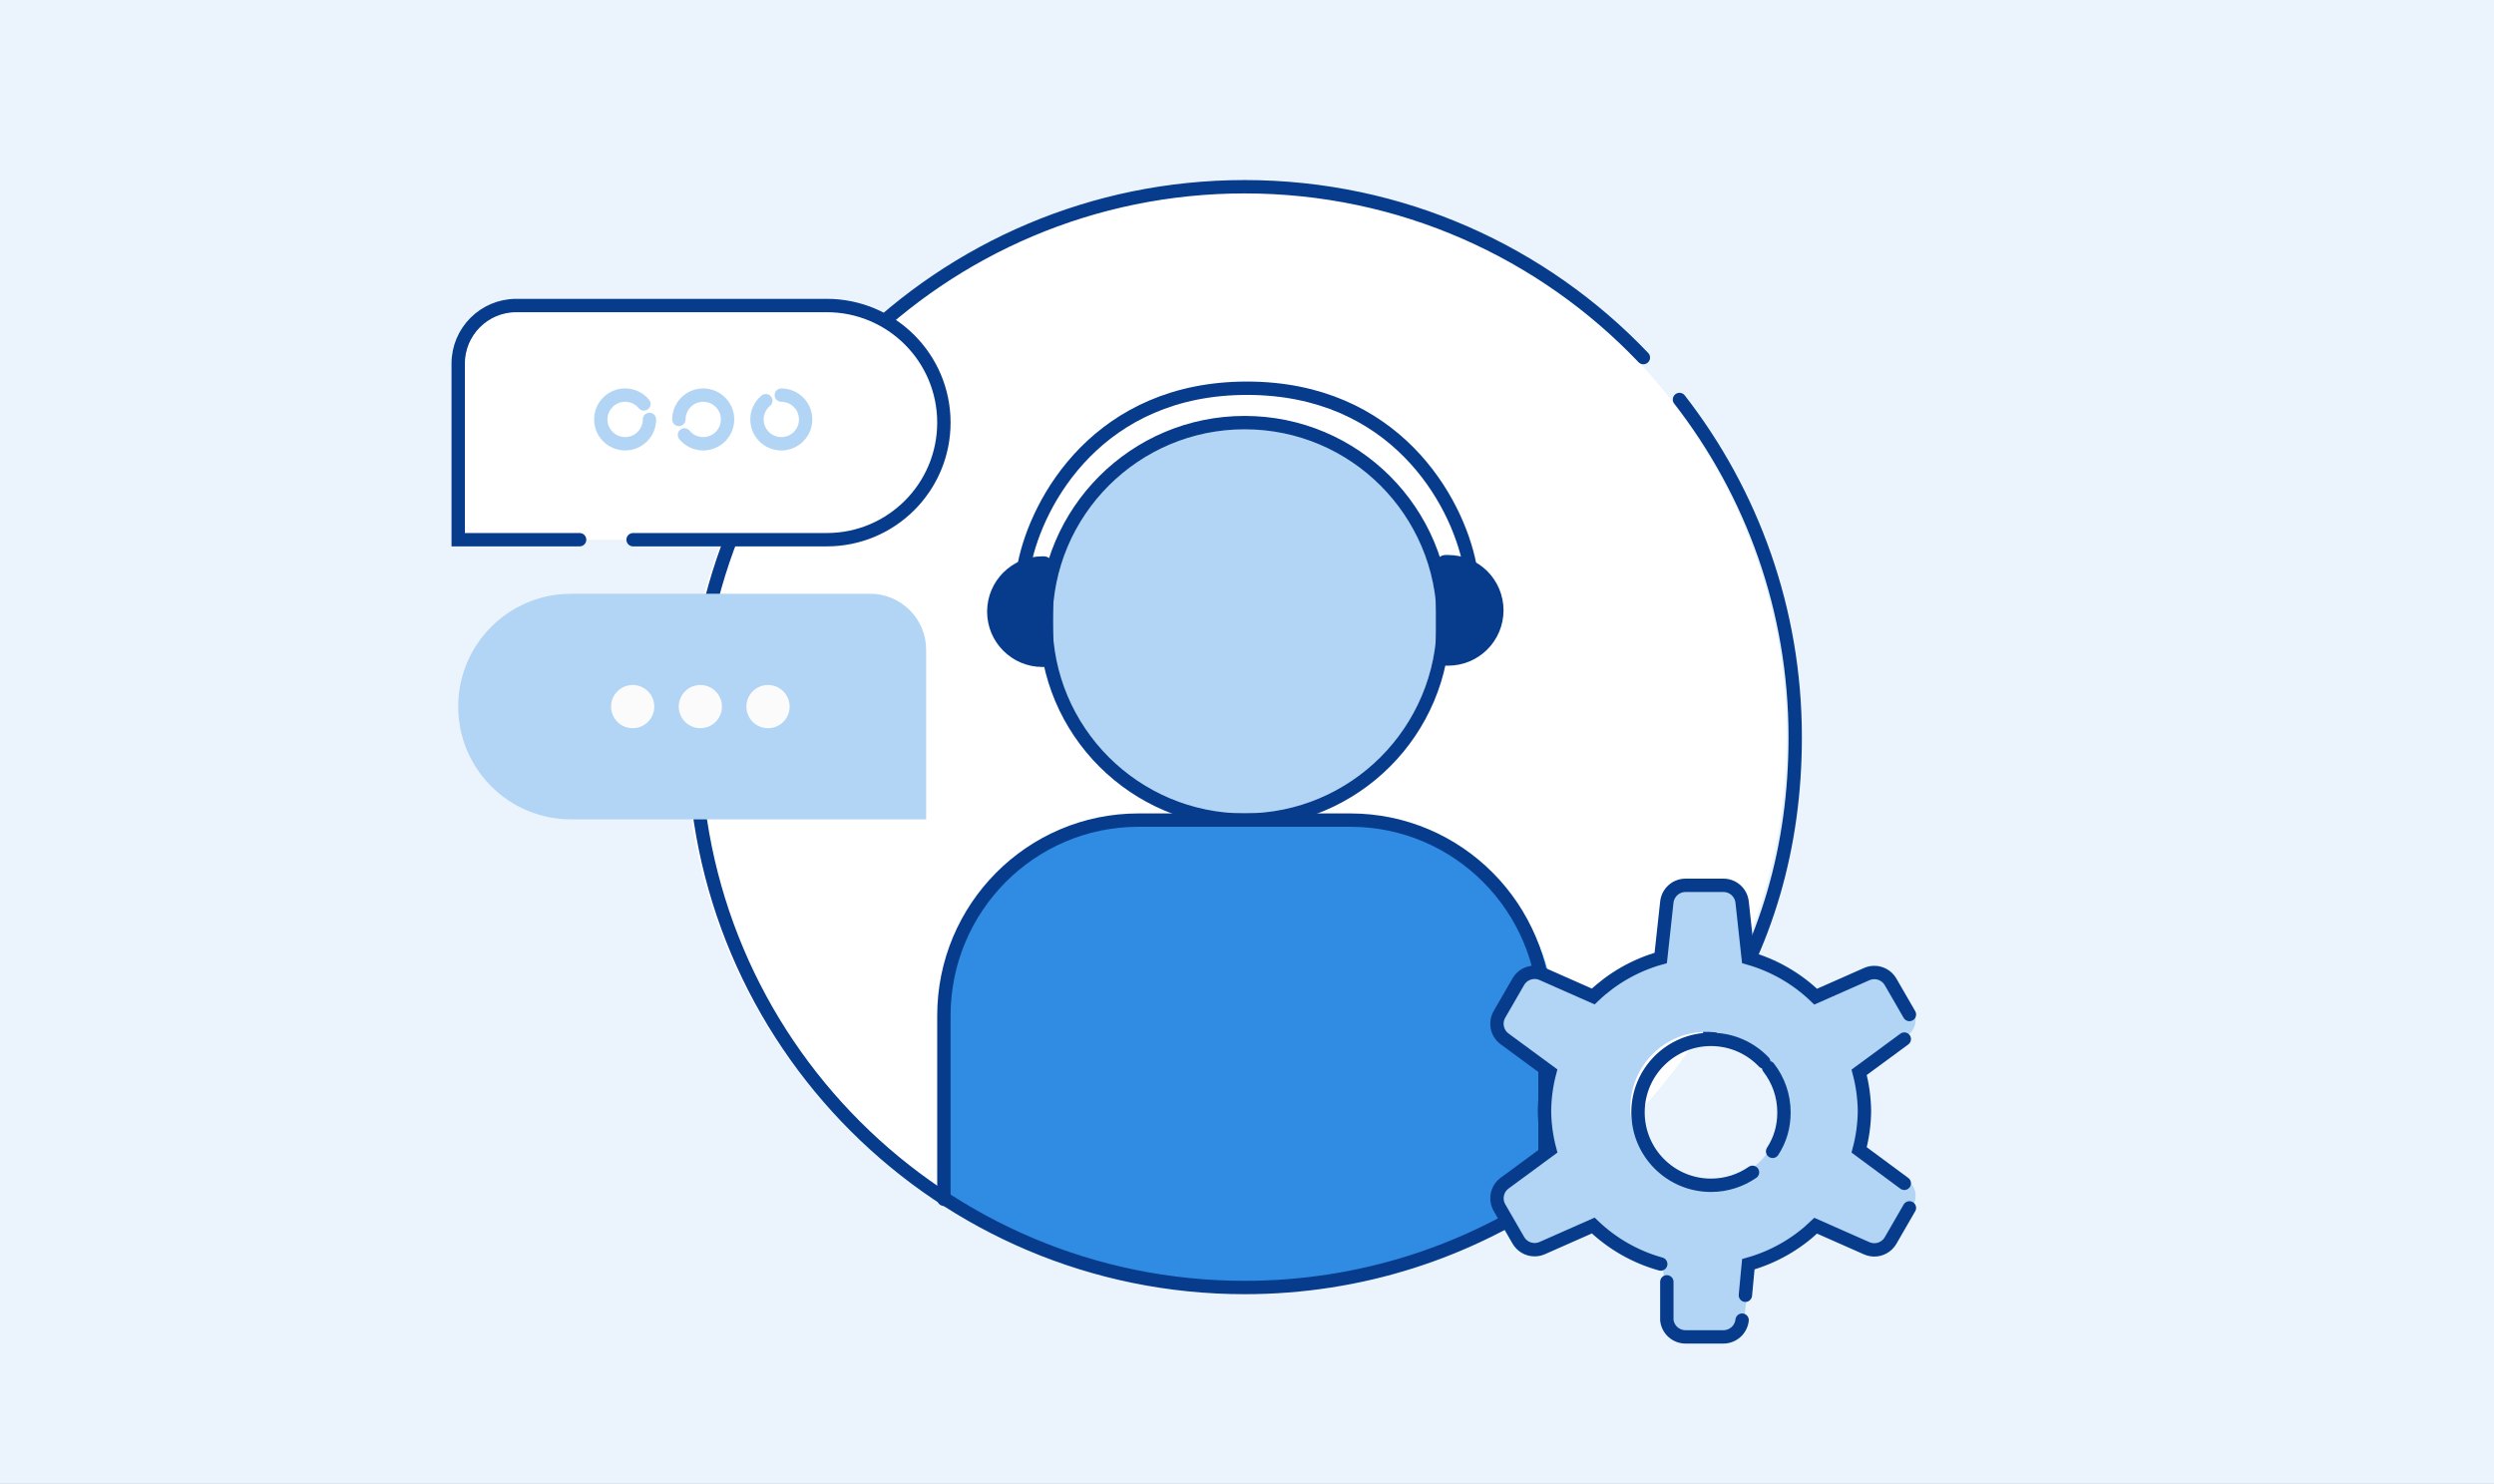 <?xml version="1.0" encoding="UTF-8"?> <svg xmlns="http://www.w3.org/2000/svg" width="373" height="222" viewBox="0 0 373 222" fill="none"><rect x="0" y="0" width="373" height="222" fill="#333333" stroke="none"/><g clip-path="url(#clip0_4633_1985)"><path d="M373 0H0V222H373V0Z" fill="#EBF4FD"></path><path d="M267.185 110.274C267.185 140.368 251.039 166.696 226.93 181.055C214.619 188.395 200.22 192.613 184.847 192.613C169.474 192.613 155.074 188.395 142.764 181.055C118.655 166.696 102.508 140.368 102.508 110.274C102.508 64.797 139.37 27.936 184.847 27.936C230.314 27.936 267.185 64.797 267.185 110.274Z" fill="white"></path><path d="M185.156 122.656C201.568 122.656 214.873 109.351 214.873 92.939C214.873 76.528 201.568 63.223 185.156 63.223C168.745 63.223 155.44 76.528 155.44 92.939C155.44 109.351 168.745 122.656 185.156 122.656Z" fill="#B3D5F5"></path><path d="M232.443 152.802V179.991C219.002 188.006 203.281 192.61 186.496 192.61C169.711 192.61 153.989 188.006 140.548 179.991V152.802C140.548 136.368 153.868 123.047 170.303 123.047H202.689C219.123 123.047 232.443 136.368 232.443 152.802Z" fill="#308BE3"></path><path d="M186.149 122.69C202.571 122.69 215.883 109.378 215.883 92.957C215.883 76.535 202.571 63.223 186.149 63.223C169.728 63.223 156.416 76.535 156.416 92.957C156.416 109.378 169.728 122.69 186.149 122.69Z" stroke="#073C8C" stroke-width="2" stroke-miterlimit="10" stroke-linecap="round" stroke-linejoin="round"></path><path d="M231.068 179.415V151.961C231.068 135.794 218.036 122.69 201.959 122.69H186.118H170.276C154.199 122.69 141.167 135.794 141.167 151.961V179.415" stroke="#073C8C" stroke-width="2" stroke-miterlimit="10" stroke-linecap="round" stroke-linejoin="round"></path><path d="M245.78 53.495C230.782 37.749 209.612 27.936 186.149 27.936C140.675 27.936 103.811 64.8 103.811 110.274C103.811 155.748 140.675 192.613 186.149 192.613C203.553 192.613 219.696 187.213 232.994 177.997M251.182 59.766C262.028 73.712 268.488 91.239 268.488 110.274C268.488 126.854 264.129 141.388 255.697 154.309" stroke="#073C8C" stroke-width="2" stroke-miterlimit="10" stroke-linecap="round" stroke-linejoin="round"></path><path d="M147.631 91.504C147.631 86.932 151.338 83.226 155.91 83.226H156.096C156.876 83.226 157.507 83.858 157.507 84.637V98.372C157.507 99.151 156.876 99.782 156.096 99.782H155.91C151.338 99.782 147.631 96.076 147.631 91.504Z" fill="#073C8C"></path><path d="M214.742 84.475C214.742 83.677 215.39 83.029 216.188 83.029H216.588C221.16 83.029 224.866 86.735 224.866 91.307C224.866 95.879 221.16 99.585 216.588 99.585H216.188C215.39 99.585 214.742 98.938 214.742 98.139V84.475Z" fill="#073C8C"></path><path d="M153.187 84.49C155.092 74.833 164.421 58.08 186.496 58.08C208.57 58.08 217.899 74.833 219.804 84.49" stroke="#073C8C" stroke-width="2" stroke-linecap="round"></path><path d="M278.531 171.578C279.041 169.667 279.31 167.7 279.331 165.722C279.31 163.745 279.041 161.778 278.531 159.867L285.346 154.852C285.908 154.437 286.298 153.83 286.441 153.145C286.583 152.461 286.468 151.748 286.118 151.143L283.279 146.225C282.929 145.619 282.368 145.164 281.704 144.946C281.04 144.728 280.318 144.763 279.678 145.044L271.971 148.451C269.113 145.694 265.617 143.688 261.794 142.613L260.874 134.174C260.796 133.476 260.463 132.831 259.939 132.365C259.415 131.898 258.736 131.642 258.034 131.646H252.355C251.653 131.642 250.974 131.898 250.449 132.365C249.925 132.831 249.592 133.476 249.515 134.174L248.595 142.613C244.773 143.679 241.274 145.675 238.412 148.423L230.705 145.015C230.065 144.734 229.343 144.7 228.679 144.918C228.014 145.136 227.454 145.591 227.104 146.197L224.265 151.115C223.914 151.72 223.8 152.433 223.942 153.117C224.085 153.801 224.474 154.409 225.037 154.824L231.852 159.838C231.342 161.759 231.075 163.735 231.057 165.722C231.079 167.7 231.348 169.667 231.858 171.578L225.043 176.592C224.48 177.007 224.09 177.615 223.948 178.299C223.805 178.983 223.92 179.696 224.27 180.301L227.11 185.219C227.359 185.651 227.718 186.01 228.149 186.259C228.581 186.508 229.071 186.639 229.569 186.639C229.96 186.637 230.346 186.556 230.705 186.401L238.412 182.993C241.274 185.741 244.773 187.737 248.595 188.803L249.515 197.271C249.592 197.969 249.925 198.613 250.449 199.08C250.974 199.547 251.653 199.802 252.355 199.798H258.034C258.736 199.802 259.415 199.547 259.939 199.08C260.463 198.613 260.796 197.969 260.874 197.271L261.811 188.831C265.627 187.763 269.119 185.767 271.977 183.021L279.683 186.429C280.042 186.584 280.429 186.666 280.819 186.668C281.318 186.668 281.807 186.536 282.239 186.287C282.671 186.038 283.029 185.679 283.279 185.248L286.118 180.329C286.468 179.725 286.583 179.012 286.441 178.328C286.298 177.643 285.908 177.036 285.346 176.621L278.531 171.578ZM255.194 177.081C252.948 177.081 250.752 176.415 248.884 175.167C247.016 173.919 245.56 172.145 244.7 170.069C243.84 167.993 243.616 165.71 244.054 163.506C244.492 161.303 245.574 159.279 247.162 157.69C248.751 156.102 250.775 155.02 252.978 154.582C255.182 154.144 257.465 154.369 259.541 155.228C261.617 156.088 263.391 157.544 264.639 159.412C265.887 161.28 266.553 163.476 266.553 165.722C266.553 168.735 265.356 171.624 263.226 173.754C261.096 175.884 258.207 177.081 255.194 177.081Z" fill="#B3D5F5"></path><path d="M263.797 158.88C261.809 156.793 259.003 155.492 255.893 155.492C249.865 155.492 244.979 160.378 244.979 166.406C244.979 172.434 249.865 177.32 255.893 177.32C258.2 177.32 260.34 176.604 262.102 175.383M264.513 159.711C265.951 161.56 266.807 163.883 266.807 166.406C266.807 168.604 266.229 170.53 265.112 172.243" stroke="#073C8C" stroke-width="2" stroke-miterlimit="10" stroke-linecap="round" stroke-linejoin="round"></path><path d="M284.806 155.448L278.051 160.419C278.556 162.313 278.823 164.263 278.845 166.223C278.823 168.183 278.556 170.133 278.051 172.027L284.806 177.026M285.572 151.772L282.757 146.897C282.411 146.297 281.855 145.845 281.196 145.629C280.538 145.413 279.823 145.448 279.188 145.726L271.549 149.104C268.716 146.37 265.25 144.382 261.461 143.317L260.549 134.951C260.472 134.26 260.142 133.621 259.622 133.158C259.103 132.696 258.43 132.442 257.734 132.446H252.105C251.409 132.442 250.736 132.696 250.216 133.158C249.696 133.621 249.366 134.26 249.29 134.951L248.378 143.317C244.589 144.373 241.121 146.352 238.284 149.076L230.645 145.698C230.01 145.419 229.295 145.385 228.637 145.601C227.978 145.817 227.422 146.269 227.076 146.869L224.261 151.744C223.914 152.344 223.8 153.05 223.942 153.728C224.083 154.407 224.469 155.009 225.027 155.42L231.782 160.391C231.276 162.294 231.012 164.254 230.994 166.223C231.016 168.183 231.282 170.133 231.788 172.027L225.033 176.998C224.475 177.409 224.088 178.011 223.947 178.69C223.806 179.368 223.92 180.074 224.267 180.674L227.082 185.549C227.329 185.977 227.684 186.332 228.112 186.579C228.54 186.826 229.025 186.956 229.519 186.956C229.907 186.954 230.29 186.874 230.645 186.72L238.284 183.342C241.121 186.066 244.589 188.045 248.378 189.101M260.549 197.495C260.472 198.186 260.142 198.825 259.622 199.288C259.103 199.75 258.43 200.004 257.734 200H252.105C251.409 200.004 250.736 199.75 250.216 199.288C249.696 198.825 249.366 198.186 249.29 197.495V191.765M285.572 180.702L282.757 185.577C282.51 186.005 282.155 186.36 281.727 186.607C281.299 186.854 280.814 186.985 280.32 186.985C279.932 186.982 279.549 186.902 279.194 186.748L271.554 183.37C268.722 186.092 265.26 188.071 261.478 189.129L261.039 193.772" stroke="#073C8C" stroke-width="2" stroke-linecap="round"></path><path d="M68.528 54.401V80.74H123.651C133.325 80.74 141.167 72.897 141.167 63.223C141.167 53.549 133.325 45.707 123.651 45.707H77.222C72.421 45.707 68.528 49.599 68.528 54.401Z" fill="white"></path><path d="M94.686 80.74H123.651C133.325 80.74 141.167 72.897 141.167 63.223C141.167 53.549 133.325 45.707 123.651 45.707H77.222C72.421 45.707 68.528 49.599 68.528 54.401V80.74H86.688" stroke="#073C8C" stroke-width="2" stroke-linecap="round"></path><path d="M97.133 62.748C97.133 64.758 95.504 66.388 93.494 66.388C91.484 66.388 89.855 64.758 89.855 62.748C89.855 60.739 91.484 59.109 93.494 59.109C94.623 59.109 95.632 59.623 96.3 60.431" stroke="#B3D5F5" stroke-width="2" stroke-linecap="round"></path><path d="M101.534 62.749C101.534 60.739 103.163 59.11 105.173 59.11C107.183 59.11 108.813 60.739 108.813 62.749C108.813 64.759 107.183 66.388 105.173 66.388C104.044 66.388 103.035 65.874 102.368 65.067" stroke="#B3D5F5" stroke-width="2" stroke-linecap="round"></path><path d="M116.851 59.11C118.861 59.11 120.491 60.739 120.491 62.749C120.491 64.759 118.861 66.388 116.851 66.388C114.841 66.388 113.212 64.759 113.212 62.749C113.212 61.62 113.726 60.611 114.534 59.943" stroke="#B3D5F5" stroke-width="2" stroke-linecap="round"></path><path d="M138.515 97.204V122.582H85.405C76.084 122.582 68.528 115.026 68.528 105.705C68.528 96.384 76.084 88.828 85.405 88.828H130.139C134.765 88.828 138.515 92.578 138.515 97.204Z" fill="#B3D5F5"></path><path d="M94.624 108.94C96.408 108.94 97.855 107.493 97.855 105.708C97.855 103.923 96.408 102.477 94.624 102.477C92.839 102.477 91.392 103.923 91.392 105.708C91.392 107.493 92.839 108.94 94.624 108.94Z" fill="#FBFBFB"></path><path d="M104.744 108.94C106.529 108.94 107.976 107.493 107.976 105.708C107.976 103.923 106.529 102.477 104.744 102.477C102.959 102.477 101.513 103.923 101.513 105.708C101.513 107.493 102.959 108.94 104.744 108.94Z" fill="#FBFBFB"></path><path d="M114.864 108.94C116.649 108.94 118.095 107.493 118.095 105.708C118.095 103.923 116.649 102.477 114.864 102.477C113.079 102.477 111.632 103.923 111.632 105.708C111.632 107.493 113.079 108.94 114.864 108.94Z" fill="#FBFBFB"></path></g><defs><clipPath id="clip0_4633_1985"><rect width="373" height="222" fill="white"></rect></clipPath></defs></svg> 